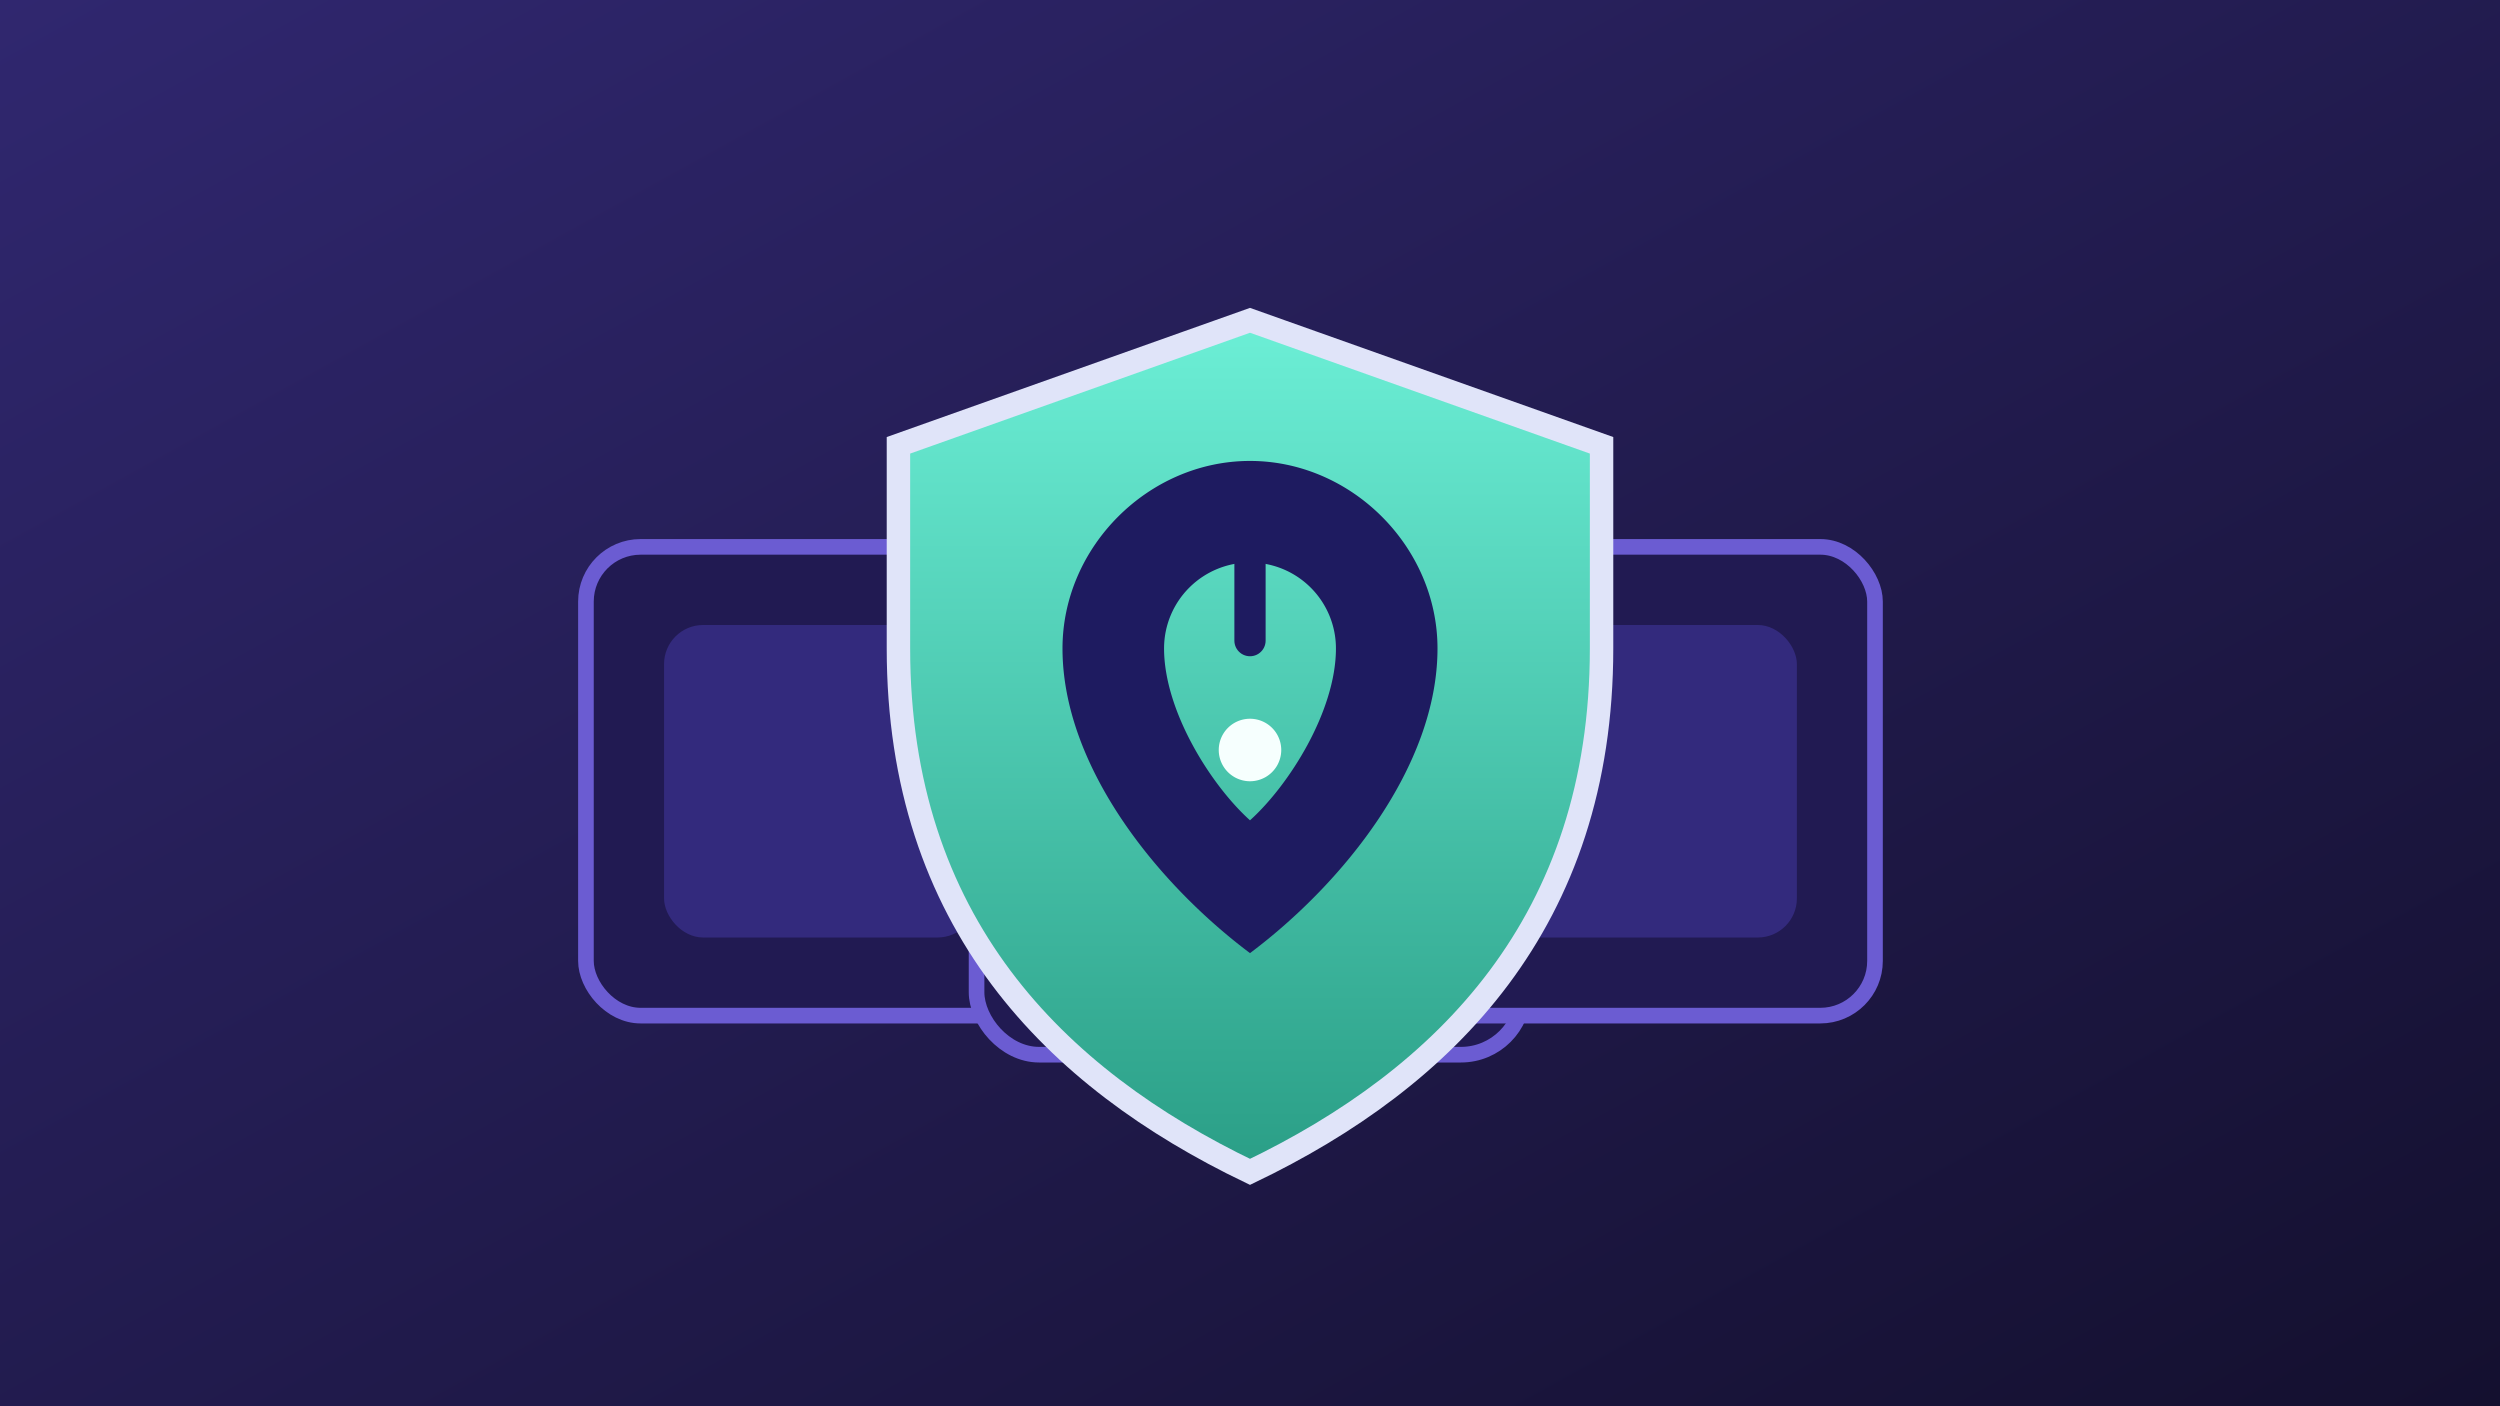 <svg xmlns="http://www.w3.org/2000/svg" width="640" height="360" viewBox="0 0 640 360" role="img" aria-labelledby="title desc">
  <rect x="0" y="0" width="640" height="360" fill="#808080" stroke="none"/>
  <title id="title">Security and Architecture Consulting Illustration</title>
  <desc id="desc">Shield over layered cubes representing secure architecture.</desc>
  <defs>
    <linearGradient id="bg" x1="0%" y1="0%" x2="100%" y2="100%">
      <stop offset="0%" stop-color="#30276F"/>
      <stop offset="100%" stop-color="#14102F"/>
    </linearGradient>
    <linearGradient id="shield" x1="0%" y1="0%" x2="0%" y2="100%">
      <stop offset="0%" stop-color="#6CEFD6"/>
      <stop offset="100%" stop-color="#2A9E86"/>
    </linearGradient>
  </defs>
  <rect width="640" height="360" fill="url(#bg)"/>
  <g fill="#211A52" stroke="#6B5CD2" stroke-width="4">
    <rect x="150" y="140" width="120" height="120" rx="14"/>
    <rect x="250" y="110" width="140" height="160" rx="16"/>
    <rect x="360" y="140" width="120" height="120" rx="14"/>
  </g>
  <g fill="#332A7D">
    <rect x="170" y="160" width="80" height="80" rx="10"/>
    <rect x="270" y="130" width="100" height="120" rx="12"/>
    <rect x="380" y="160" width="80" height="80" rx="10"/>
  </g>
  <path d="M320 82l90 32v52c0 70-40 110-90 134-50-24-90-64-90-134v-52z" fill="url(#shield)" stroke="#E0E4F9" stroke-width="6"/>
  <path d="M320 118c-26 0-48 22-48 48 0 30 24 60 48 78 24-18 48-48 48-78 0-26-22-48-48-48zm0 26a22 22 0 0122 22c0 16-12 35-22 44-10-9-22-28-22-44a22 22 0 0122-22z" fill="#1E1B60"/>
  <path d="M320 138v26" stroke="#1E1B60" stroke-width="8" stroke-linecap="round"/>
  <path d="M320 184a8 8 0 110 16 8 8 0 010-16z" fill="#F6FFFE"/>
</svg>
